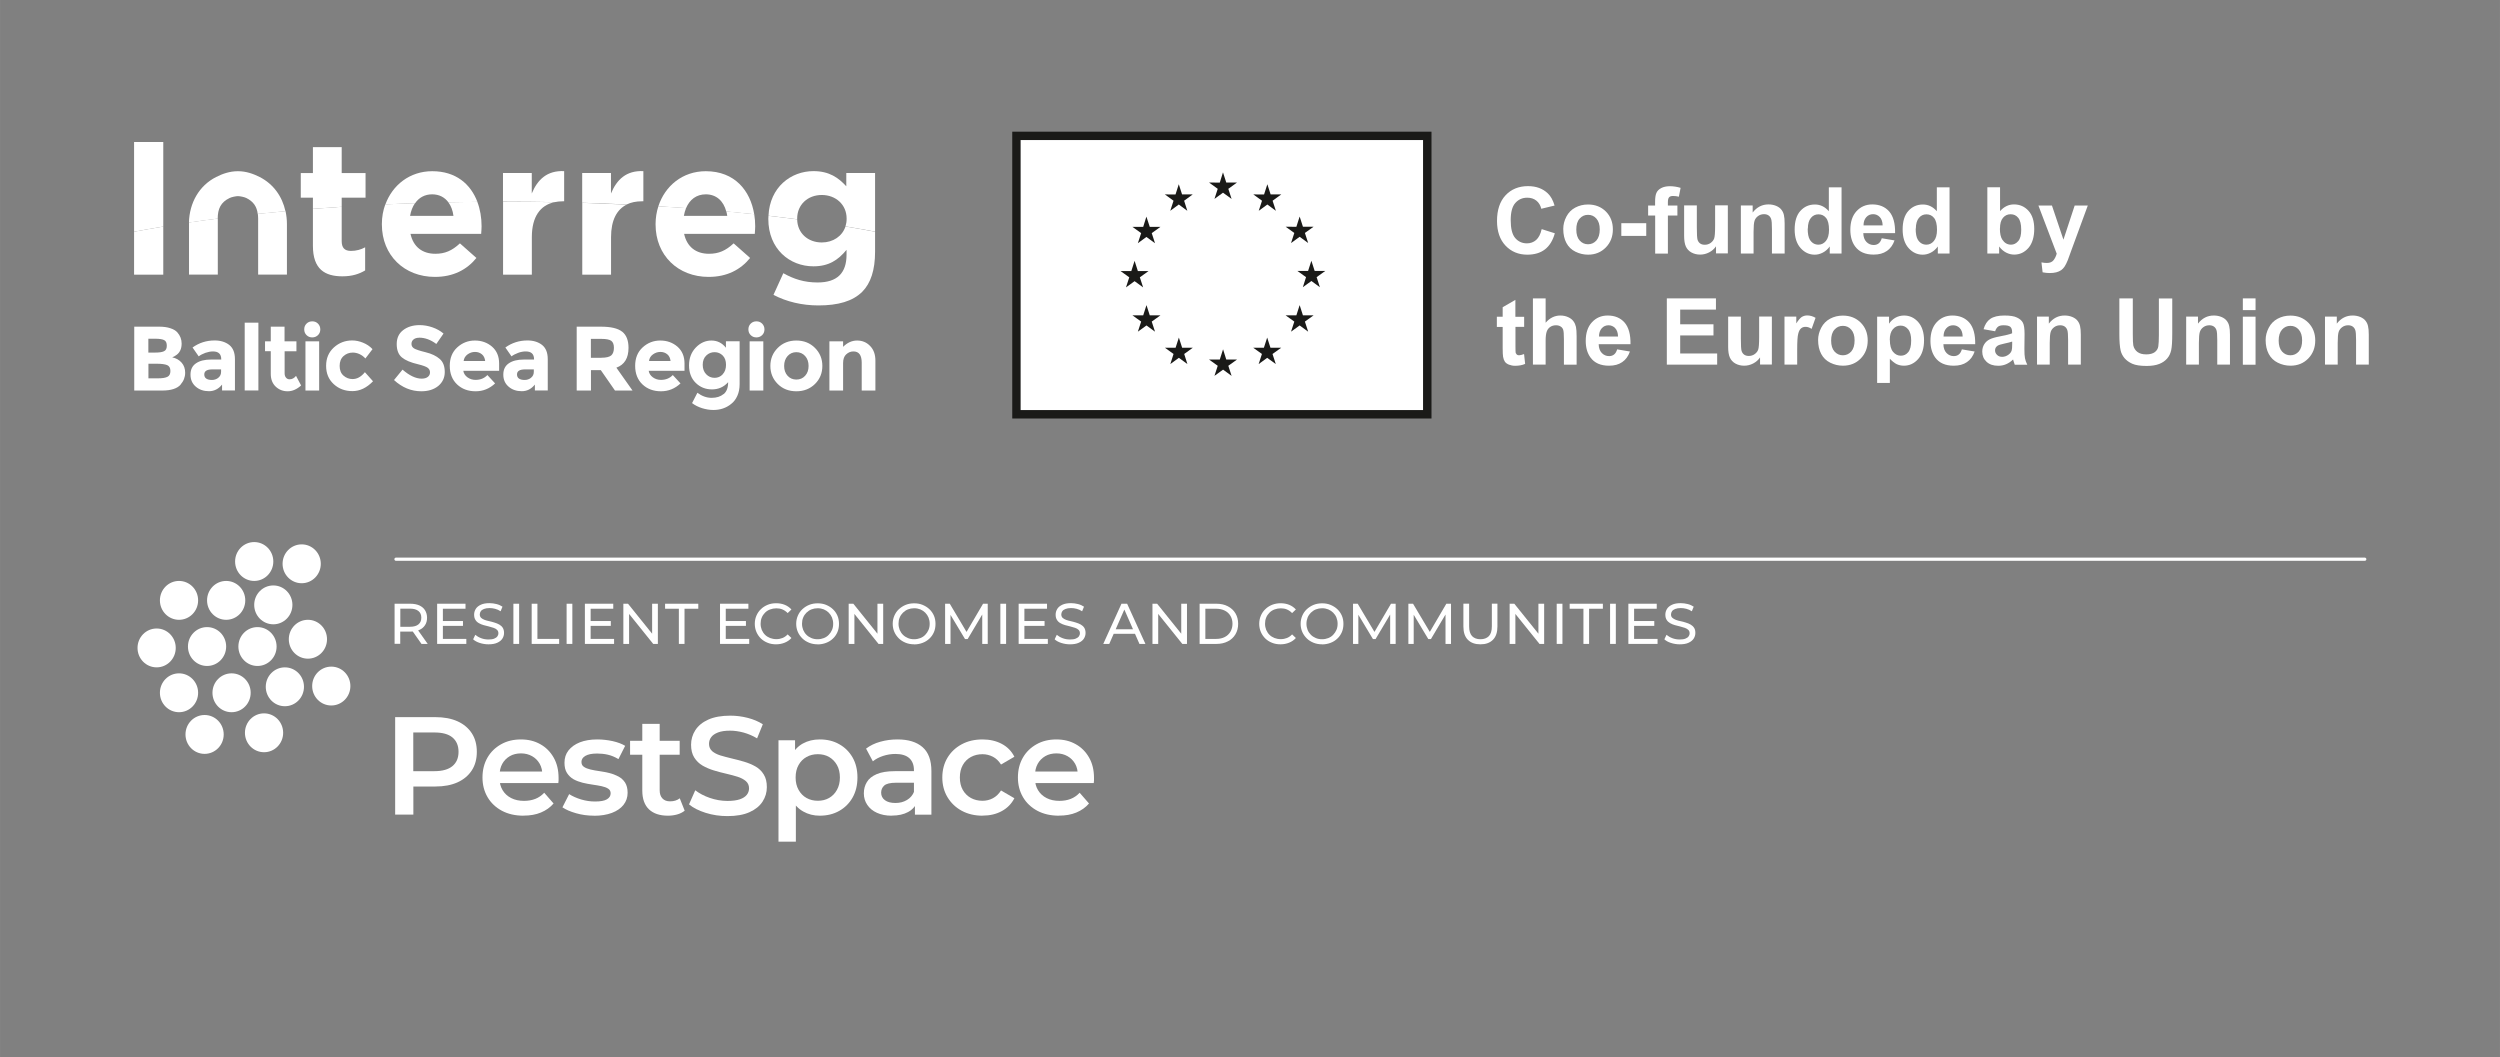 <?xml version="1.0" encoding="UTF-8"?><svg id="Ebene_1" xmlns="http://www.w3.org/2000/svg" width="107.56mm" height="45.48mm" xmlns:xlink="http://www.w3.org/1999/xlink" viewBox="0 0 304.89 128.92"><rect x="0" y="0" width="304.89" height="128.92" fill="#808080" stroke="none"/><defs><clipPath id="clippath"><rect width="304.89" height="128.92" fill="none"/></clipPath><clipPath id="clippath-1"><rect width="304.89" height="128.92" fill="none"/></clipPath><clipPath id="clippath-2"><rect width="304.89" height="128.92" fill="none"/></clipPath></defs><g clip-path="url(#clippath)"><path d="M33.73,78.85c0,1.31-1.04,2.37-2.33,2.37s-2.33-1.06-2.33-2.37,1.04-2.37,2.33-2.37,2.33,1.06,2.33,2.37" fill="#fff"/><path d="M29.91,73.22c0,1.31-1.04,2.37-2.33,2.37s-2.33-1.06-2.33-2.37,1.04-2.37,2.33-2.37,2.33,1.06,2.33,2.37" fill="#fff"/><path d="M35.66,73.77c0,1.31-1.04,2.37-2.33,2.37s-2.33-1.06-2.33-2.37,1.04-2.37,2.33-2.37,2.33,1.06,2.33,2.37" fill="#fff"/><path d="M39.88,77.96c0,1.31-1.04,2.37-2.33,2.37s-2.33-1.06-2.33-2.37,1.04-2.37,2.33-2.37,2.33,1.06,2.33,2.37" fill="#fff"/><path d="M27.58,78.85c0,1.31-1.04,2.37-2.33,2.37s-2.33-1.06-2.33-2.37,1.04-2.37,2.33-2.37,2.33,1.06,2.33,2.37" fill="#fff"/><path d="M30.57,84.49c0,1.31-1.04,2.37-2.33,2.37s-2.33-1.06-2.33-2.37,1.04-2.37,2.33-2.37,2.33,1.06,2.33,2.37" fill="#fff"/><path d="M24.16,73.22c0,1.31-1.04,2.37-2.33,2.37s-2.33-1.06-2.33-2.37,1.04-2.37,2.33-2.37,2.33,1.06,2.33,2.37" fill="#fff"/><path d="M33.33,68.48c0,1.31-1.04,2.37-2.33,2.37s-2.33-1.06-2.33-2.37,1.04-2.37,2.33-2.37,2.33,1.06,2.33,2.37" fill="#fff"/><path d="M39.12,68.76c0,1.31-1.04,2.37-2.33,2.37s-2.33-1.06-2.33-2.37,1.04-2.37,2.33-2.37,2.33,1.06,2.33,2.37" fill="#fff"/><path d="M37.07,83.76c0,1.31-1.04,2.37-2.33,2.37s-2.33-1.06-2.33-2.37,1.04-2.37,2.33-2.37,2.33,1.06,2.33,2.37" fill="#fff"/><path d="M24.16,84.49c0,1.31-1.04,2.37-2.33,2.37s-2.33-1.06-2.33-2.37,1.04-2.37,2.33-2.37,2.33,1.06,2.33,2.37" fill="#fff"/><path d="M21.43,79.02c0,1.31-1.04,2.37-2.33,2.37s-2.33-1.06-2.33-2.37,1.04-2.37,2.33-2.37,2.33,1.06,2.33,2.37" fill="#fff"/><path d="M34.53,89.37c0,1.31-1.04,2.37-2.33,2.37s-2.33-1.06-2.33-2.37,1.04-2.37,2.33-2.37,2.33,1.06,2.33,2.37" fill="#fff"/><path d="M27.28,89.57c0,1.31-1.04,2.37-2.33,2.37s-2.33-1.06-2.33-2.37,1.04-2.37,2.33-2.37,2.33,1.06,2.33,2.37" fill="#fff"/><path d="M42.73,83.67c0,1.31-1.04,2.37-2.33,2.37s-2.33-1.06-2.33-2.37,1.04-2.37,2.33-2.37,2.33,1.06,2.33,2.37" fill="#fff"/></g><path d="M48.12,78.53v-4.9h1.91c.43,0,.8.07,1.1.2.3.14.54.33.7.59.16.26.25.56.25.92s-.08.66-.25.91c-.16.25-.4.45-.7.58-.3.14-.67.2-1.1.2h-1.53l.31-.32v1.81h-.7ZM48.82,76.78l-.31-.34h1.5c.45,0,.79-.1,1.02-.29.23-.19.35-.46.35-.82s-.12-.62-.35-.81-.57-.29-1.02-.29h-1.5l.31-.35v2.9ZM51.4,78.53l-1.25-1.78h.75l1.26,1.78h-.76Z" fill="#fff"/><path d="M54.01,77.92h2.86v.61h-3.56v-4.9h3.46v.61h-2.76v3.68ZM53.94,75.74h2.52v.59h-2.52v-.59Z" fill="#fff"/><path d="M59.57,78.58c-.37,0-.73-.06-1.07-.17-.34-.11-.61-.26-.8-.44l.26-.55c.19.16.42.3.71.41.29.11.59.16.9.16.28,0,.52-.03.69-.1s.31-.16.39-.27.13-.24.13-.39c0-.17-.05-.3-.16-.41s-.25-.19-.43-.25c-.18-.06-.37-.12-.58-.17-.21-.05-.42-.1-.63-.16-.21-.06-.41-.14-.58-.24-.18-.1-.32-.23-.42-.4-.11-.17-.16-.38-.16-.64s.07-.48.2-.7c.13-.21.34-.38.62-.51.28-.13.63-.19,1.06-.19.28,0,.57.04.85.11.28.07.52.18.73.32l-.23.56c-.21-.14-.43-.24-.67-.3-.23-.06-.46-.09-.68-.09-.28,0-.5.04-.68.11s-.31.16-.39.28c-.08.12-.12.25-.12.39,0,.17.06.31.16.41.11.1.25.18.43.25.17.06.37.12.58.16.21.05.42.1.63.17s.41.14.58.24c.17.1.32.23.42.39s.16.37.16.63-.07.48-.2.69-.34.38-.63.51c-.28.13-.64.19-1.07.19Z" fill="#fff"/><path d="M62.61,78.53v-4.9h.7v4.9h-.7Z" fill="#fff"/><path d="M64.84,78.53v-4.9h.7v4.29h2.65v.61h-3.35Z" fill="#fff"/><path d="M69.1,78.53v-4.9h.7v4.9h-.7Z" fill="#fff"/><path d="M72.03,77.92h2.86v.61h-3.56v-4.9h3.46v.61h-2.76v3.68ZM71.97,75.74h2.52v.59h-2.52v-.59Z" fill="#fff"/><path d="M76.02,78.53v-4.9h.57l3.24,4.03h-.3v-4.03h.7v4.9h-.57l-3.24-4.03h.3v4.03h-.7Z" fill="#fff"/><path d="M82.79,78.53v-4.29h-1.68v-.61h4.05v.61h-1.68v4.29h-.69Z" fill="#fff"/><path d="M88.51,77.92h2.86v.61h-3.56v-4.9h3.46v.61h-2.76v3.68ZM88.45,75.74h2.52v.59h-2.52v-.59Z" fill="#fff"/><path d="M94.64,78.58c-.37,0-.72-.06-1.03-.19-.31-.12-.59-.3-.82-.52-.23-.23-.41-.49-.54-.79-.13-.3-.2-.64-.2-1s.07-.7.2-1c.13-.3.31-.57.55-.79.23-.23.51-.4.82-.53s.66-.19,1.03-.19.73.06,1.05.19c.32.13.59.32.82.57l-.46.44c-.19-.2-.4-.34-.63-.44s-.48-.14-.75-.14-.53.05-.77.14c-.24.09-.44.22-.61.39-.17.17-.31.37-.4.6-.1.23-.14.48-.14.75s.05.52.14.75c.1.23.23.43.4.6.17.17.38.3.61.39.24.09.49.14.77.14s.52-.05.75-.14c.23-.09.44-.24.63-.44l.46.44c-.22.25-.5.44-.82.57-.32.13-.67.2-1.05.2Z" fill="#fff"/><path d="M99.72,78.58c-.37,0-.72-.06-1.04-.19-.32-.13-.6-.3-.83-.53-.23-.23-.42-.49-.55-.79-.13-.3-.2-.63-.2-.99s.07-.69.2-.99c.13-.3.31-.57.55-.79s.51-.4.83-.53.67-.19,1.04-.19.72.06,1.03.19.59.3.83.53c.24.23.42.49.55.79.13.3.19.64.19,1s-.06.7-.19,1c-.13.3-.31.57-.55.79-.24.23-.51.4-.83.52-.31.12-.66.19-1.03.19ZM99.72,77.96c.27,0,.52-.05.75-.14.23-.09.43-.22.6-.4.17-.17.3-.37.4-.6.1-.23.14-.48.14-.75s-.05-.52-.14-.75c-.1-.23-.23-.43-.4-.6-.17-.17-.37-.3-.6-.4-.23-.09-.48-.14-.75-.14s-.53.05-.76.14c-.23.09-.43.23-.61.4-.17.17-.31.37-.4.6-.1.23-.14.48-.14.75s.05.52.14.75c.1.23.23.43.4.6.17.17.37.3.61.4s.48.14.76.14Z" fill="#fff"/><path d="M103.5,78.53v-4.9h.57l3.24,4.03h-.3v-4.03h.7v4.9h-.57l-3.24-4.03h.3v4.03h-.7Z" fill="#fff"/><path d="M111.49,78.58c-.37,0-.72-.06-1.04-.19-.32-.13-.6-.3-.83-.53-.23-.23-.42-.49-.55-.79-.13-.3-.2-.63-.2-.99s.07-.69.2-.99c.13-.3.31-.57.55-.79s.51-.4.83-.53.67-.19,1.04-.19.72.06,1.03.19.59.3.83.53c.24.23.42.49.55.79.13.3.19.64.19,1s-.06.7-.19,1c-.13.3-.31.57-.55.79-.24.23-.51.4-.83.52-.31.12-.66.19-1.03.19ZM111.49,77.96c.27,0,.52-.05.75-.14.23-.09.43-.22.6-.4.17-.17.3-.37.4-.6.1-.23.14-.48.14-.75s-.05-.52-.14-.75c-.1-.23-.23-.43-.4-.6-.17-.17-.37-.3-.6-.4-.23-.09-.48-.14-.75-.14s-.53.05-.76.14c-.23.09-.43.23-.61.4-.17.17-.31.37-.4.6-.1.23-.14.48-.14.75s.05.52.14.75c.1.23.23.43.4.6.17.17.37.3.61.4s.48.14.76.14Z" fill="#fff"/><path d="M115.26,78.53v-4.9h.57l2.2,3.7h-.31l2.17-3.7h.57v4.9s-.67,0-.67,0v-3.84s.15,0,.15,0l-1.93,3.25h-.32l-1.95-3.25h.18v3.84h-.67Z" fill="#fff"/><path d="M122,78.53v-4.9h.7v4.9h-.7Z" fill="#fff"/><path d="M124.93,77.92h2.86v.61h-3.56v-4.9h3.46v.61h-2.76v3.68ZM124.87,75.74h2.52v.59h-2.52v-.59Z" fill="#fff"/><path d="M130.49,78.58c-.37,0-.73-.06-1.07-.17-.34-.11-.61-.26-.8-.44l.26-.55c.19.16.42.3.71.41.29.11.59.16.9.16.28,0,.52-.03.69-.1s.31-.16.39-.27.13-.24.13-.39c0-.17-.05-.3-.16-.41s-.25-.19-.43-.25c-.18-.06-.37-.12-.58-.17-.21-.05-.42-.1-.63-.16-.21-.06-.41-.14-.58-.24-.18-.1-.32-.23-.42-.4-.11-.17-.16-.38-.16-.64s.07-.48.2-.7c.13-.21.34-.38.62-.51.28-.13.63-.19,1.06-.19.28,0,.57.04.85.11.28.07.52.18.73.32l-.23.56c-.21-.14-.43-.24-.67-.3-.23-.06-.46-.09-.68-.09-.28,0-.5.04-.68.11s-.31.16-.39.28c-.08.12-.12.25-.12.39,0,.17.06.31.16.41.11.1.25.18.43.25.17.06.37.12.58.16.21.05.42.1.63.17s.41.14.58.24c.17.1.32.23.42.39s.16.37.16.63-.07.48-.2.69-.34.38-.63.51c-.28.13-.64.19-1.07.19Z" fill="#fff"/><path d="M134.55,78.53l2.22-4.9h.69l2.23,4.9h-.73l-1.98-4.51h.28l-1.98,4.51h-.72ZM135.5,77.3l.19-.56h2.76l.2.56h-3.15Z" fill="#fff"/><path d="M140.55,78.53v-4.9h.57l3.24,4.03h-.3v-4.03h.7v4.9h-.57l-3.24-4.03h.3v4.03h-.7Z" fill="#fff"/><path d="M146.3,78.53v-4.9h2.06c.52,0,.98.1,1.38.31s.71.49.93.86c.22.37.33.8.33,1.28s-.11.91-.33,1.28-.53.66-.93.86c-.4.21-.86.31-1.38.31h-2.06ZM147,77.92h1.32c.41,0,.76-.08,1.05-.23s.53-.37.69-.65c.16-.28.25-.6.25-.96s-.08-.69-.25-.97c-.16-.28-.39-.49-.69-.64-.3-.15-.65-.23-1.05-.23h-1.32v3.68Z" fill="#fff"/><path d="M156.16,78.58c-.37,0-.72-.06-1.03-.19-.32-.12-.59-.3-.82-.52-.23-.23-.41-.49-.54-.79-.13-.3-.2-.64-.2-1s.07-.7.2-1c.13-.3.31-.57.55-.79.23-.23.51-.4.82-.53.32-.12.66-.19,1.03-.19s.73.06,1.05.19c.32.13.59.32.82.57l-.46.44c-.19-.2-.4-.34-.63-.44s-.48-.14-.75-.14-.53.05-.77.14c-.24.09-.44.22-.61.39s-.31.37-.4.6c-.1.23-.14.48-.14.75s.05.52.14.75c.1.23.23.43.4.6s.38.3.61.39.49.14.77.14.52-.05.75-.14c.23-.09.44-.24.63-.44l.46.44c-.22.25-.5.44-.82.57-.32.13-.67.2-1.05.2Z" fill="#fff"/><path d="M161.24,78.58c-.37,0-.72-.06-1.04-.19-.32-.13-.6-.3-.83-.53-.23-.23-.42-.49-.55-.79-.13-.3-.2-.63-.2-.99s.07-.69.2-.99c.13-.3.31-.57.55-.79s.51-.4.83-.53.67-.19,1.04-.19.72.06,1.03.19.59.3.83.53c.24.23.42.49.55.79.13.3.19.64.19,1s-.06.7-.19,1c-.13.3-.31.57-.55.79-.24.23-.51.4-.83.52-.32.12-.66.19-1.03.19ZM161.24,77.96c.27,0,.52-.05.75-.14.23-.09.43-.22.6-.4s.3-.37.4-.6.14-.48.14-.75-.05-.52-.14-.75-.23-.43-.4-.6c-.17-.17-.37-.3-.6-.4-.23-.09-.48-.14-.75-.14s-.53.05-.76.14c-.23.09-.43.23-.61.4-.17.17-.31.37-.4.6s-.14.48-.14.75.05.52.14.75.23.43.4.6c.17.17.37.3.61.4s.48.14.76.14Z" fill="#fff"/><path d="M165.01,78.53v-4.9h.57l2.2,3.7h-.31l2.17-3.7h.57v4.9s-.67,0-.67,0v-3.84s.15,0,.15,0l-1.93,3.25h-.32l-1.95-3.25h.17v3.84h-.67Z" fill="#fff"/><path d="M171.76,78.53v-4.9h.57l2.2,3.7h-.31l2.17-3.7h.57v4.9s-.67,0-.67,0v-3.84s.15,0,.15,0l-1.93,3.25h-.32l-1.95-3.25h.17v3.84h-.67Z" fill="#fff"/><path d="M180.54,78.58c-.64,0-1.15-.18-1.52-.55-.37-.37-.55-.91-.55-1.62v-2.79h.7v2.76c0,.55.12.94.36,1.2.24.25.58.38,1.02.38s.78-.13,1.03-.38c.24-.25.36-.65.36-1.2v-2.76h.68v2.79c0,.71-.18,1.25-.55,1.62-.37.37-.87.55-1.52.55Z" fill="#fff"/><path d="M184.11,78.53v-4.9h.57l3.24,4.03h-.3v-4.03h.7v4.9h-.57l-3.24-4.03h.3v4.03h-.7Z" fill="#fff"/><path d="M189.85,78.53v-4.9h.7v4.9h-.7Z" fill="#fff"/><path d="M193.11,78.53v-4.29h-1.68v-.61h4.05v.61h-1.68v4.29h-.69Z" fill="#fff"/><path d="M196.36,78.53v-4.9h.7v4.9h-.7Z" fill="#fff"/><path d="M199.29,77.92h2.86v.61h-3.56v-4.9h3.46v.61h-2.76v3.68ZM199.23,75.74h2.52v.59h-2.52v-.59Z" fill="#fff"/><path d="M204.85,78.58c-.37,0-.73-.06-1.07-.17s-.61-.26-.8-.44l.26-.55c.19.16.42.3.71.41s.59.16.9.16c.28,0,.52-.03.69-.1.18-.07.31-.16.39-.27s.13-.24.13-.39c0-.17-.05-.3-.16-.41-.11-.1-.25-.19-.43-.25-.17-.06-.37-.12-.58-.17-.21-.05-.42-.1-.63-.16-.21-.06-.41-.14-.58-.24-.17-.1-.32-.23-.42-.4-.11-.17-.16-.38-.16-.64s.07-.48.2-.7c.13-.21.34-.38.62-.51.28-.13.63-.19,1.06-.19.28,0,.57.04.85.11.28.07.52.18.73.32l-.23.56c-.21-.14-.43-.24-.67-.3-.23-.06-.46-.09-.68-.09-.28,0-.5.04-.68.11-.18.07-.31.16-.39.28-.08.12-.12.25-.12.39,0,.17.05.31.17.41.11.1.25.18.43.25s.37.12.58.16.42.1.63.17c.21.06.41.14.58.24.17.1.32.23.42.39.11.16.16.37.16.63s-.07.48-.2.69c-.14.21-.34.38-.63.51-.28.13-.64.19-1.07.19Z" fill="#fff"/><path d="M48.19,99.36v-11.9h4.9c1.05,0,1.96.17,2.71.51.75.34,1.33.83,1.74,1.46.41.63.61,1.39.61,2.26s-.2,1.63-.61,2.26c-.41.63-.99,1.12-1.74,1.46-.75.34-1.66.51-2.71.51h-3.67l.99-1.04v4.47h-2.21ZM50.4,95.12l-.99-1.07h3.57c.97,0,1.71-.21,2.2-.62.49-.41.74-.99.74-1.74s-.25-1.34-.74-1.75c-.49-.41-1.23-.61-2.2-.61h-3.57l.99-1.09v6.88Z" fill="#fff"/><path d="M63.85,99.48c-1.01,0-1.89-.2-2.64-.6-.75-.4-1.34-.96-1.75-1.66-.41-.7-.62-1.5-.62-2.4s.2-1.71.6-2.41.96-1.24,1.67-1.64c.71-.4,1.52-.59,2.42-.59s1.67.19,2.36.58c.69.38,1.23.93,1.63,1.63.4.7.6,1.53.6,2.48,0,.09,0,.19,0,.31s-.01.22-.03.32h-7.56v-1.41h6.44l-.83.44c.01-.52-.1-.98-.32-1.38-.23-.4-.54-.71-.93-.93s-.84-.34-1.35-.34-.98.11-1.37.34c-.39.23-.7.54-.92.94-.22.4-.33.88-.33,1.42v.34c0,.54.12,1.03.37,1.44.25.42.6.74,1.05.97.45.23.97.34,1.56.34.51,0,.97-.08,1.38-.24.41-.16.77-.41,1.09-.75l1.14,1.31c-.41.48-.92.84-1.54,1.1s-1.32.38-2.12.38Z" fill="#fff"/><path d="M72.43,99.48c-.76,0-1.49-.1-2.18-.3-.7-.2-1.25-.44-1.66-.72l.82-1.61c.41.26.9.48,1.46.65.57.17,1.13.25,1.7.25.67,0,1.15-.09,1.45-.27.3-.18.45-.42.45-.73,0-.25-.1-.44-.31-.57-.2-.13-.47-.23-.8-.3-.33-.07-.69-.13-1.1-.19-.4-.06-.81-.13-1.21-.23-.4-.1-.77-.24-1.1-.42-.33-.19-.59-.44-.8-.76s-.31-.74-.31-1.26c0-.58.16-1.08.49-1.5.33-.42.79-.75,1.39-.99.6-.23,1.3-.35,2.12-.35.61,0,1.23.07,1.85.2.62.14,1.14.33,1.55.58l-.82,1.62c-.43-.26-.86-.44-1.3-.54-.44-.1-.87-.14-1.3-.14-.65,0-1.12.1-1.44.29s-.47.44-.47.73c0,.27.1.48.31.61.2.14.47.24.8.32.33.08.69.14,1.1.2s.8.13,1.2.23c.4.1.76.24,1.1.42.33.18.6.42.81.74.2.32.31.73.31,1.24,0,.57-.17,1.06-.5,1.48-.33.42-.81.75-1.42.98-.61.23-1.34.35-2.19.35Z" fill="#fff"/><path d="M76.84,92.05v-1.7h6.05v1.7h-6.05ZM81.46,99.48c-1,0-1.77-.26-2.31-.77s-.82-1.28-.82-2.29v-8.14h2.12v8.09c0,.43.11.77.33,1,.22.24.53.36.93.36.48,0,.87-.12,1.19-.37l.6,1.51c-.25.2-.56.36-.92.46-.36.1-.74.15-1.12.15Z" fill="#fff"/><path d="M88.72,99.53c-.93,0-1.82-.13-2.67-.4-.85-.27-1.52-.61-2.02-1.03l.76-1.72c.48.37,1.07.69,1.77.93s1.42.37,2.16.37c.62,0,1.13-.07,1.51-.2s.67-.32.85-.55c.18-.23.27-.5.27-.79,0-.36-.13-.65-.39-.88-.26-.22-.6-.4-1.01-.53-.41-.13-.87-.25-1.38-.37-.5-.11-1.01-.25-1.51-.4-.5-.15-.96-.35-1.38-.59-.41-.24-.75-.57-1.01-.98-.26-.41-.39-.93-.39-1.56s.17-1.24.52-1.78c.35-.54.87-.97,1.58-1.29.71-.32,1.61-.48,2.69-.48.71,0,1.42.09,2.12.27.7.18,1.31.44,1.84.78l-.7,1.72c-.53-.32-1.08-.55-1.65-.71-.57-.15-1.11-.23-1.63-.23-.61,0-1.11.07-1.49.22-.38.15-.66.34-.83.58-.18.24-.26.51-.26.82,0,.36.13.65.38.88.26.22.59.39,1,.52.41.12.88.25,1.39.37.51.12,1.02.25,1.52.4s.96.34,1.38.58.75.56,1,.97c.26.41.38.92.38,1.55s-.17,1.22-.52,1.76-.88.97-1.59,1.29c-.71.32-1.62.48-2.7.48Z" fill="#fff"/><path d="M94.94,102.66v-12.38h2.02v2.14l-.07,2.41.17,2.41v5.41h-2.12ZM99.97,99.48c-.74,0-1.41-.17-2.01-.51-.61-.34-1.09-.85-1.45-1.54-.36-.69-.54-1.56-.54-2.61s.17-1.94.52-2.62c.35-.68.82-1.19,1.42-1.52.6-.33,1.29-.5,2.06-.5.9,0,1.69.19,2.37.58.69.38,1.23.92,1.63,1.61.4.69.6,1.51.6,2.45s-.2,1.76-.6,2.46c-.4.7-.95,1.24-1.63,1.62-.69.39-1.48.58-2.37.58ZM99.74,97.66c.51,0,.97-.11,1.37-.34.4-.23.72-.55.96-.99.24-.43.36-.93.36-1.51s-.12-1.1-.36-1.52c-.24-.42-.56-.75-.96-.98-.4-.23-.86-.34-1.37-.34s-.97.11-1.38.34-.73.55-.97.98c-.24.42-.36.93-.36,1.52s.12,1.08.36,1.51c.24.43.56.76.97.99s.87.34,1.38.34Z" fill="#fff"/><path d="M108.73,99.48c-.68,0-1.27-.12-1.78-.35-.51-.23-.9-.55-1.18-.97-.28-.41-.42-.88-.42-1.4s.12-.97.37-1.38c.24-.41.64-.73,1.2-.97.56-.24,1.29-.36,2.21-.36h2.64v1.41h-2.48c-.73,0-1.21.12-1.46.35-.25.23-.37.52-.37.86,0,.38.15.69.46.92.31.23.73.34,1.28.34s.99-.12,1.4-.36c.41-.24.71-.59.89-1.05l.36,1.27c-.2.53-.57.95-1.1,1.24-.53.29-1.19.44-2,.44ZM111.58,99.36v-1.84l-.12-.39v-3.21c0-.62-.19-1.11-.56-1.45s-.94-.52-1.7-.52c-.51,0-1.01.08-1.5.24-.49.16-.91.38-1.25.66l-.83-1.55c.49-.37,1.07-.66,1.74-.84.67-.19,1.37-.28,2.1-.28,1.31,0,2.33.31,3.05.94s1.08,1.6,1.08,2.92v5.32h-2.01Z" fill="#fff"/><path d="M119.83,99.48c-.95,0-1.8-.2-2.54-.6-.74-.4-1.32-.96-1.74-1.66-.42-.7-.63-1.5-.63-2.4s.21-1.71.63-2.41,1-1.24,1.74-1.64c.74-.4,1.59-.59,2.54-.59.88,0,1.66.18,2.34.54s1.19.88,1.54,1.57l-1.63.95c-.27-.43-.6-.75-.99-.95s-.81-.31-1.27-.31c-.52,0-.99.11-1.41.34s-.75.55-.99.98-.36.93-.36,1.52.12,1.1.36,1.52.57.75.99.98.89.34,1.41.34c.45,0,.88-.1,1.27-.31s.72-.52.99-.95l1.63.95c-.35.68-.86,1.2-1.54,1.57s-1.45.55-2.34.55Z" fill="#fff"/><path d="M129.15,99.48c-1.01,0-1.89-.2-2.64-.6-.75-.4-1.34-.96-1.75-1.66-.41-.7-.62-1.5-.62-2.4s.2-1.71.6-2.41.96-1.24,1.67-1.64c.71-.4,1.52-.59,2.42-.59s1.67.19,2.36.58c.69.38,1.23.93,1.63,1.63.4.7.6,1.53.6,2.48,0,.09,0,.19,0,.31s-.01.22-.03.32h-7.56v-1.41h6.44l-.83.44c.01-.52-.1-.98-.32-1.38-.23-.4-.54-.71-.93-.93s-.84-.34-1.35-.34-.98.11-1.37.34c-.39.23-.7.54-.92.94-.22.4-.33.88-.33,1.42v.34c0,.54.12,1.03.37,1.44.25.42.6.74,1.05.97.45.23.97.34,1.56.34.51,0,.97-.08,1.38-.24.41-.16.77-.41,1.09-.75l1.14,1.31c-.41.48-.92.84-1.54,1.1s-1.32.38-2.12.38Z" fill="#fff"/><g clip-path="url(#clippath-1)"><line x1="48.29" y1="68.2" x2="288.4" y2="68.2" fill="none" stroke="#fff" stroke-linecap="round" stroke-miterlimit="10" stroke-width=".39"/></g><g clip-path="url(#clippath-2)"><rect x="123.96" y="16.57" width="50.11" height="33.95" fill="#fff"/><path d="M174.58,16.06h-51.13v34.98h51.13V16.06ZM173.55,50.01h-49.08V17.08h49.08v32.93Z" fill="#1a1a18"/><polygon points="158.1 27.66 158.5 26.41 158.9 27.65 160.2 27.65 159.14 28.41 159.54 29.64 158.5 28.88 157.45 29.64 157.85 28.41 156.79 27.65 158.1 27.66" fill="#1a1a18"/><polygon points="148.76 22.27 149.15 21.02 149.55 22.26 150.86 22.26 149.8 23.03 150.2 24.26 149.15 23.5 148.11 24.26 148.51 23.03 147.45 22.26 148.76 22.27" fill="#1a1a18"/><polygon points="136.66 33.06 137.97 33.06 138.37 31.81 138.77 33.06 140.07 33.06 139.01 33.82 139.41 35.05 138.37 34.29 137.32 35.05 137.72 33.82 136.66 33.06" fill="#1a1a18"/><polygon points="140.86 40.45 139.82 39.69 138.77 40.45 139.17 39.22 138.11 38.46 139.42 38.46 139.82 37.21 140.22 38.46 141.52 38.46 140.46 39.22 140.86 40.45" fill="#1a1a18"/><polygon points="140.46 28.43 140.86 29.66 139.81 28.9 138.77 29.66 139.17 28.43 138.11 27.67 139.42 27.67 139.81 26.42 140.22 27.67 141.52 27.67 140.46 28.43" fill="#1a1a18"/><polygon points="143.36 23.72 143.76 22.47 144.16 23.71 145.46 23.71 144.41 24.48 144.8 25.71 143.76 24.94 142.72 25.71 143.12 24.48 142.06 23.71 143.36 23.72" fill="#1a1a18"/><polygon points="144.81 44.4 143.77 43.64 142.73 44.4 143.12 43.17 142.07 42.41 143.37 42.41 143.77 41.17 144.17 42.41 145.47 42.41 144.42 43.17 144.81 44.4" fill="#1a1a18"/><polygon points="150.2 45.84 149.16 45.08 148.11 45.84 148.51 44.61 147.45 43.85 148.76 43.85 149.16 42.6 149.55 43.85 150.86 43.85 149.8 44.61 150.2 45.84" fill="#1a1a18"/><polygon points="155.59 44.4 154.54 43.64 153.5 44.4 153.9 43.17 152.84 42.41 154.14 42.41 154.54 41.17 154.94 42.41 156.25 42.41 155.19 43.17 155.59 44.4" fill="#1a1a18"/><polygon points="155.2 24.48 155.6 25.71 154.56 24.94 153.51 25.71 153.91 24.48 152.85 23.71 154.16 23.72 154.56 22.47 154.96 23.71 156.26 23.71 155.2 24.48" fill="#1a1a18"/><polygon points="159.54 40.45 158.5 39.69 157.45 40.45 157.85 39.22 156.79 38.46 158.1 38.46 158.5 37.21 158.9 38.46 160.2 38.46 159.14 39.22 159.54 40.45" fill="#1a1a18"/><polygon points="160.97 35.03 159.93 34.27 158.89 35.03 159.28 33.8 158.22 33.04 159.53 33.04 159.93 31.8 160.33 33.04 161.63 33.04 160.57 33.8 160.97 35.03" fill="#1a1a18"/><path d="M188.04,27.95l1.58.5c-.24.88-.65,1.54-1.21,1.97-.56.43-1.28.64-2.15.64-1.07,0-1.96-.37-2.65-1.1-.69-.73-1.04-1.74-1.04-3.01,0-1.35.35-2.39,1.04-3.13.69-.74,1.61-1.12,2.74-1.12.99,0,1.79.29,2.41.88.37.35.64.84.83,1.49l-1.62.39c-.1-.42-.3-.75-.6-.99-.3-.24-.67-.36-1.11-.36-.6,0-1.08.22-1.46.65s-.56,1.13-.56,2.09c0,1.02.18,1.75.55,2.18.37.43.85.65,1.43.65.43,0,.81-.14,1.12-.41.31-.28.54-.71.67-1.3" fill="#fff"/><path d="M192.24,28c0,.58.14,1.03.41,1.33.28.31.62.46,1.02.46s.74-.15,1.02-.46c.27-.31.41-.76.41-1.35s-.14-1.01-.41-1.32c-.27-.31-.61-.46-1.02-.46s-.74.15-1.02.46c-.28.31-.41.75-.41,1.33M190.65,27.91c0-.51.13-1.01.38-1.49.25-.48.61-.85,1.08-1.1.47-.25.98-.38,1.56-.38.88,0,1.61.29,2.18.86.57.58.85,1.3.85,2.18s-.29,1.62-.86,2.2c-.57.58-1.29.88-2.16.88-.54,0-1.05-.12-1.54-.36-.49-.24-.86-.6-1.11-1.07-.25-.47-.38-1.04-.38-1.71" fill="#fff"/><rect x="197.73" y="27.22" width="3.04" height="1.55" fill="#fff"/><path d="M200.99,25.07h.86v-.44c0-.49.05-.86.16-1.1.1-.24.3-.44.58-.59.28-.15.64-.23,1.07-.23s.87.07,1.3.2l-.21,1.08c-.25-.06-.48-.09-.71-.09s-.38.05-.48.16c-.1.1-.15.31-.15.6v.41h1.16v1.22h-1.16v4.64h-1.55v-4.64h-.86v-1.22Z" fill="#fff"/><path d="M209.28,30.92v-.88c-.21.31-.49.56-.84.74-.35.18-.71.27-1.1.27s-.75-.09-1.06-.26c-.31-.17-.54-.42-.68-.73-.14-.31-.21-.75-.21-1.3v-3.71h1.55v2.69c0,.82.03,1.33.09,1.51.06.18.16.33.31.44.15.11.34.16.57.16.26,0,.5-.07.71-.22.21-.15.35-.33.43-.54.08-.21.12-.74.12-1.58v-2.47h1.55v5.86h-1.44Z" fill="#fff"/><path d="M217.65,30.92h-1.55v-2.99c0-.63-.03-1.04-.1-1.23-.07-.19-.17-.33-.32-.43-.15-.1-.33-.15-.54-.15-.27,0-.51.07-.72.22-.21.15-.36.34-.44.58-.08.24-.12.69-.12,1.35v2.65h-1.55v-5.86h1.44v.86c.51-.66,1.15-.99,1.93-.99.34,0,.65.06.94.18.28.12.5.28.64.47.15.19.25.41.3.65.06.24.09.59.09,1.04v3.64Z" fill="#fff"/><path d="M220.46,27.87c0,.62.09,1.08.26,1.36.25.4.6.61,1.05.61.36,0,.66-.15.91-.45.25-.3.38-.76.38-1.36,0-.67-.12-1.16-.36-1.45-.24-.3-.55-.44-.93-.44s-.68.15-.92.44-.37.73-.37,1.31M224.59,30.92h-1.44v-.86c-.24.33-.52.58-.85.75s-.65.25-.98.25c-.67,0-1.25-.27-1.73-.81s-.72-1.3-.72-2.27.23-1.75.7-2.26c.47-.52,1.06-.78,1.77-.78.65,0,1.22.27,1.7.82v-2.91h1.55v8.08Z" fill="#fff"/><path d="M229.6,27.49c-.01-.45-.13-.79-.35-1.02-.22-.23-.49-.35-.81-.35-.34,0-.62.12-.84.37-.22.25-.33.58-.33,1h2.32ZM229.51,29.06l1.54.26c-.2.57-.51,1-.94,1.29-.43.3-.96.44-1.61.44-1.02,0-1.77-.33-2.26-1-.39-.53-.58-1.21-.58-2.02,0-.97.25-1.73.76-2.28.51-.55,1.15-.82,1.92-.82.87,0,1.56.29,2.06.86.5.58.74,1.46.72,2.64h-3.88c.01.46.14.82.38,1.07.24.25.54.38.89.38.24,0,.45-.07.61-.2.17-.13.29-.35.38-.64" fill="#fff"/><path d="M233.63,27.87c0,.62.09,1.08.26,1.36.25.4.6.61,1.05.61.36,0,.66-.15.91-.45.25-.3.38-.76.38-1.36,0-.67-.12-1.16-.36-1.45-.24-.3-.55-.44-.93-.44s-.68.15-.92.44-.37.73-.37,1.31M237.77,30.92h-1.44v-.86c-.24.33-.52.58-.85.75s-.65.25-.99.25c-.67,0-1.25-.27-1.73-.81-.48-.54-.72-1.3-.72-2.27s.23-1.75.7-2.26c.47-.52,1.06-.78,1.77-.78.65,0,1.22.27,1.7.82v-2.91h1.55v8.08Z" fill="#fff"/><path d="M243.9,27.87c0,.61.1,1.06.29,1.35.27.41.62.62,1.07.62.34,0,.63-.15.88-.44s.36-.75.36-1.38c0-.67-.12-1.15-.36-1.45-.24-.3-.55-.44-.93-.44s-.68.14-.93.43c-.25.29-.37.73-.37,1.32M242.37,30.92v-8.08h1.55v2.91c.48-.54,1.04-.82,1.7-.82.71,0,1.3.26,1.77.78.47.52.7,1.26.7,2.22s-.24,1.77-.71,2.31c-.48.54-1.05.81-1.74.81-.33,0-.66-.08-.99-.25-.32-.17-.6-.41-.84-.74v.86h-1.44Z" fill="#fff"/><path d="M248.6,25.07h1.65l1.4,4.16,1.37-4.16h1.6l-2.07,5.64-.37,1.02c-.14.34-.27.6-.39.78-.12.18-.26.33-.42.44-.16.11-.36.2-.59.26-.23.06-.5.09-.79.09s-.59-.03-.88-.09l-.14-1.21c.24.05.46.07.66.07.36,0,.63-.11.8-.32.17-.21.31-.48.4-.81l-2.23-5.87Z" fill="#fff"/><path d="M185.88,38.62v1.24h-1.06v2.36c0,.48.01.76.03.83l.14.2c.07.05.16.08.26.08.14,0,.35-.05.62-.15l.13,1.2c-.36.16-.77.23-1.22.23-.28,0-.53-.05-.76-.14-.22-.09-.39-.21-.49-.36-.1-.15-.18-.35-.22-.6-.03-.18-.05-.54-.05-1.09v-2.55h-.71v-1.24h.71v-1.16l1.55-.9v2.07h1.06Z" fill="#fff"/><path d="M188.5,36.39v2.97c.5-.58,1.1-.88,1.79-.88.36,0,.68.07.96.2.29.13.5.3.65.51.15.2.24.43.3.68.05.25.08.64.08,1.16v3.44h-1.55v-3.09c0-.61-.03-1-.09-1.17-.06-.17-.16-.3-.31-.39-.15-.1-.34-.15-.56-.15-.26,0-.49.06-.69.19s-.35.31-.44.56c-.09.25-.14.62-.14,1.12v2.93h-1.55v-8.08h1.55Z" fill="#fff"/><path d="M197.33,41.04c-.01-.45-.13-.79-.35-1.02-.22-.23-.49-.35-.8-.35-.34,0-.62.12-.84.37-.22.25-.33.58-.33,1h2.32ZM197.24,42.61l1.54.26c-.2.57-.51,1-.94,1.29-.43.3-.96.44-1.61.44-1.02,0-1.77-.33-2.26-1-.39-.53-.58-1.21-.58-2.02,0-.97.25-1.73.76-2.28.51-.55,1.15-.82,1.92-.82.87,0,1.56.29,2.06.86.5.58.74,1.46.72,2.64h-3.88c.01.46.14.82.38,1.07.24.25.54.38.89.38.24,0,.45-.07.61-.2.17-.13.29-.35.38-.64" fill="#fff"/><polygon points="203.28 44.47 203.28 36.39 209.27 36.39 209.27 37.76 204.91 37.76 204.91 39.55 208.97 39.55 208.97 40.91 204.91 40.91 204.91 43.11 209.42 43.11 209.42 44.47 203.28 44.47" fill="#fff"/><path d="M214.65,44.47v-.88c-.21.31-.49.56-.84.74-.35.18-.71.27-1.1.27s-.75-.09-1.06-.26c-.31-.17-.54-.42-.68-.73-.14-.31-.21-.74-.21-1.29v-3.71h1.55v2.69c0,.82.03,1.33.09,1.51.06.18.16.33.31.44.15.11.34.16.57.16.26,0,.5-.07.71-.22.21-.15.35-.33.43-.54.08-.21.12-.74.12-1.58v-2.47h1.55v5.86h-1.44Z" fill="#fff"/><path d="M219.18,44.47h-1.55v-5.86h1.44v.83c.25-.39.47-.65.66-.78.2-.12.42-.19.67-.19.35,0,.69.1,1.02.29l-.48,1.35c-.26-.17-.5-.25-.73-.25s-.4.06-.55.18c-.15.12-.27.33-.35.65-.09.31-.13.97-.13,1.96v1.81Z" fill="#fff"/><path d="M223.32,41.54c0,.58.14,1.03.41,1.33.28.31.62.46,1.02.46s.74-.15,1.02-.46c.27-.31.41-.76.41-1.35s-.14-1.01-.41-1.32c-.27-.31-.61-.46-1.02-.46s-.74.15-1.02.46c-.28.31-.41.75-.41,1.33M221.73,41.46c0-.51.13-1.01.38-1.49.25-.48.61-.85,1.08-1.1.47-.25.98-.38,1.56-.38.88,0,1.61.29,2.18.86.57.58.85,1.3.85,2.18s-.29,1.62-.86,2.2c-.57.58-1.29.87-2.16.87-.54,0-1.05-.12-1.54-.36-.49-.24-.86-.6-1.11-1.07-.25-.47-.38-1.04-.38-1.71" fill="#fff"/><path d="M230.48,41.45c0,.66.13,1.14.39,1.46.26.31.58.47.95.47s.66-.14.9-.43c.24-.29.36-.76.36-1.42,0-.61-.12-1.07-.37-1.37-.25-.3-.55-.45-.92-.45s-.69.15-.94.44-.38.72-.38,1.3M228.94,38.62h1.44v.86c.19-.29.44-.53.76-.72.32-.18.68-.28,1.07-.28.68,0,1.26.27,1.73.8.47.53.71,1.28.71,2.23s-.24,1.74-.72,2.28c-.48.54-1.06.81-1.74.81-.32,0-.62-.07-.88-.19-.26-.13-.54-.35-.83-.66v2.95h-1.55v-8.08Z" fill="#fff"/><path d="M239.36,41.04c-.01-.45-.13-.79-.35-1.02-.22-.23-.49-.35-.81-.35-.34,0-.62.12-.84.37-.22.25-.33.58-.33,1h2.32ZM239.28,42.61l1.54.26c-.2.57-.51,1-.94,1.29-.43.3-.96.44-1.61.44-1.02,0-1.77-.33-2.26-1-.38-.53-.58-1.21-.58-2.02,0-.97.25-1.73.76-2.28.51-.55,1.15-.82,1.92-.82.87,0,1.56.29,2.06.86.5.58.74,1.46.72,2.64h-3.88c.01.46.14.82.38,1.07.24.25.54.38.89.38.24,0,.45-.07.61-.2.17-.13.29-.35.38-.64" fill="#fff"/><path d="M245.39,41.66c-.2.07-.51.15-.94.24-.43.09-.71.18-.84.27-.2.14-.3.32-.3.55s.08.4.24.56c.16.16.37.24.62.24.28,0,.55-.09.8-.28.19-.14.31-.31.37-.51.04-.13.06-.38.06-.75v-.31ZM243.32,40.4l-1.41-.25c.16-.57.43-.99.82-1.26.39-.27.96-.41,1.72-.41.69,0,1.21.08,1.54.25.34.16.58.37.71.62.14.25.21.71.21,1.39l-.02,1.81c0,.51.02.89.07,1.14.05.25.14.51.28.79h-1.53c-.04-.1-.09-.25-.15-.46-.02-.09-.04-.15-.05-.18-.26.26-.55.45-.85.58-.3.13-.62.19-.96.19-.6,0-1.08-.16-1.43-.49-.35-.33-.52-.74-.52-1.24,0-.33.08-.63.24-.89.16-.26.38-.46.66-.6.28-.14.69-.26,1.23-.36.73-.14,1.23-.26,1.51-.38v-.15c0-.3-.07-.51-.22-.64-.15-.13-.43-.19-.83-.19-.28,0-.49.05-.65.16-.15.11-.28.3-.37.57" fill="#fff"/><path d="M253.77,44.47h-1.55v-2.99c0-.63-.03-1.04-.1-1.23-.07-.19-.17-.33-.32-.43-.15-.1-.33-.15-.54-.15-.27,0-.51.07-.72.22-.21.15-.36.34-.44.58-.08.24-.12.69-.12,1.35v2.65h-1.55v-5.86h1.44v.86c.51-.66,1.15-.99,1.93-.99.34,0,.65.06.94.18.28.12.5.28.64.47.15.19.25.41.3.65.06.24.09.59.09,1.04v3.64Z" fill="#fff"/><path d="M258.48,36.39h1.63v4.38c0,.69.02,1.14.06,1.35.07.33.24.6.5.8.26.2.62.3,1.08.3s.81-.1,1.05-.28c.24-.19.38-.42.42-.7s.07-.73.07-1.37v-4.47h1.63v4.25c0,.97-.04,1.66-.13,2.06-.09.4-.25.74-.49,1.01-.24.28-.55.5-.95.66-.4.16-.91.25-1.55.25-.77,0-1.36-.09-1.76-.27-.4-.18-.71-.41-.95-.69-.23-.28-.38-.58-.46-.9-.11-.46-.16-1.15-.16-2.05v-4.31Z" fill="#fff"/><path d="M271.96,44.47h-1.55v-2.99c0-.63-.03-1.04-.1-1.23-.07-.19-.17-.33-.32-.43-.15-.1-.33-.15-.54-.15-.27,0-.51.07-.72.22-.21.15-.36.34-.44.58-.08.24-.12.69-.12,1.35v2.65h-1.55v-5.86h1.44v.86c.51-.66,1.15-.99,1.93-.99.34,0,.65.06.94.18.28.12.5.28.64.47.15.19.25.41.3.65.06.24.09.59.09,1.04v3.64Z" fill="#fff"/><path d="M273.53,38.62h1.55v5.86h-1.55v-5.86ZM273.53,36.39h1.55v1.43h-1.55v-1.43Z" fill="#fff"/><path d="M277.9,41.54c0,.58.14,1.03.41,1.33.28.31.62.46,1.02.46s.74-.15,1.02-.46c.27-.31.41-.76.41-1.35s-.14-1.01-.41-1.32c-.27-.31-.61-.46-1.02-.46s-.74.15-1.02.46c-.27.31-.41.75-.41,1.33M276.31,41.46c0-.51.13-1.01.38-1.49.25-.48.61-.85,1.08-1.1s.98-.38,1.56-.38c.89,0,1.61.29,2.18.86.57.58.85,1.3.85,2.18s-.29,1.62-.86,2.2c-.57.58-1.29.87-2.16.87-.54,0-1.05-.12-1.54-.36-.49-.24-.86-.6-1.11-1.07-.25-.47-.38-1.04-.38-1.71" fill="#fff"/><path d="M288.89,44.47h-1.55v-2.99c0-.63-.03-1.04-.1-1.23-.07-.19-.17-.33-.32-.43-.15-.1-.33-.15-.54-.15-.27,0-.51.07-.72.22-.21.15-.36.34-.44.58-.08.24-.12.69-.12,1.35v2.65h-1.55v-5.86h1.44v.86c.51-.66,1.15-.99,1.93-.99.34,0,.65.06.94.18.28.12.5.28.64.47.15.19.25.41.3.65.06.24.09.59.09,1.04v3.64Z" fill="#fff"/><path d="M86.07,23.7c1.3,0,2.17.82,2.5,2.09,1.15.11,2.29.22,3.41.34-.47-2.88-2.37-5.25-5.91-5.25-2.83,0-4.98,1.8-5.78,4.28,1.14.07,2.26.14,3.38.22.44-1.04,1.26-1.68,2.41-1.68" fill="#fff"/><path d="M79.95,27.37c0,3.79,2.75,6.4,6.47,6.4,2.24,0,3.9-.88,5.06-2.31l-2.01-1.78c-.97.9-1.83,1.27-3.01,1.27-1.57,0-2.68-.83-3.03-2.43h8.62c.02-.32.05-.65.05-.92,0-.5-.04-1-.12-1.48-1.12-.12-2.26-.23-3.4-.34.05.17.08.36.11.55h-5.29c.06-.35.15-.66.27-.95-1.12-.08-2.24-.15-3.38-.22-.22.68-.34,1.41-.34,2.17v.05Z" fill="#fff"/><path d="M19.91,17.32h-3.56v10.94c1.16-.22,2.34-.43,3.56-.63v-10.31Z" fill="#fff"/><path d="M41.67,24.11h2.91v-3h-2.91v-3.17h-3.51v3.17h-1.48v3h1.48v1.36c1.16-.09,2.33-.17,3.51-.25v-1.11Z" fill="#fff"/><path d="M52.7,23.7c.86,0,1.53.36,1.99.98,1.17-.03,2.35-.04,3.53-.06-.82-2.16-2.61-3.74-5.51-3.74-2.74,0-4.85,1.69-5.71,4.05,1.2-.06,2.41-.1,3.62-.14.47-.69,1.18-1.09,2.09-1.09" fill="#fff"/><path d="M67.61,24.66c.32-.07.65-.11,1.01-.11h.18v-3.68c-2.08-.09-3.24,1.02-3.95,2.73v-2.5h-3.51v3.49h.19c2.04,0,4.07.02,6.07.06" fill="#fff"/><path d="M78.28,24.55h.18v-3.68c-2.08-.09-3.24,1.02-3.95,2.73v-2.5h-3.51v3.63c1.83.05,3.64.12,5.42.21.53-.26,1.15-.39,1.86-.39" fill="#fff"/><path d="M97.22,26.7v-.05c0-1.69,1.29-2.87,3-2.87s3.03,1.18,3.03,2.87v.05c0,.33-.05.63-.14.91,1.23.2,2.44.42,3.61.64v-7.15h-3.51v1.62c-.95-1.04-2.08-1.85-4-1.85-2.75,0-5.33,1.95-5.49,5.44,1.18.14,2.35.28,3.5.43v-.04Z" fill="#fff"/><path d="M28.02,24.14c.23-.11.75-.22,1-.22s.77.11,1,.22c.89.43,1.3,1.06,1.41,1.95,1.11-.12,2.24-.23,3.38-.33-.39-1.8-1.47-3.32-3.14-4.17-.77-.39-1.65-.71-2.66-.71s-1.89.32-2.66.71c-2.08,1.06-3.25,3.16-3.31,5.55,1.15-.17,2.32-.33,3.51-.48,0-1.2.38-2,1.45-2.51" fill="#fff"/><path d="M19.91,33.5v-5.87c-1.21.2-2.4.41-3.56.63v5.24h3.56Z" fill="#fff"/><path d="M41.76,33.7c1.18,0,2.03-.28,2.77-.72v-2.82c-.51.28-1.09.44-1.73.44-.79,0-1.13-.39-1.13-1.2v-4.18c-1.18.08-2.35.16-3.51.25v4.51c0,2.86,1.46,3.72,3.61,3.72" fill="#fff"/><path d="M46.57,27.37c0,3.79,2.75,6.4,6.47,6.4,2.24,0,3.9-.88,5.06-2.31l-2.01-1.78c-.97.9-1.83,1.27-3,1.27-1.57,0-2.68-.83-3.03-2.43h8.62c.02-.32.05-.65.05-.92,0-1.05-.17-2.07-.52-2.99-1.18.01-2.36.03-3.53.06.32.44.54,1,.62,1.66h-5.29c.1-.6.31-1.13.6-1.55-1.22.04-2.42.09-3.62.14-.27.74-.42,1.55-.42,2.4v.05Z" fill="#fff"/><path d="M64.86,33.5v-4.58c0-2.5,1.03-3.89,2.75-4.26-2.01-.04-4.03-.06-6.07-.06h-.19v8.9h3.51Z" fill="#fff"/><path d="M74.52,33.5v-4.58c0-2.06.7-3.37,1.91-3.97-1.79-.08-3.6-.15-5.42-.21v8.76h3.51Z" fill="#fff"/><path d="M93.7,26.7c0,3.68,2.61,5.78,5.5,5.78,1.87,0,3.01-.76,4.04-2.01v.6c0,2.22-1.13,3.38-3.53,3.38-1.64,0-2.91-.42-4.18-1.13l-1.2,2.64c1.57.83,3.47,1.29,5.48,1.29,2.4,0,4.18-.51,5.34-1.66,1.04-1.04,1.57-2.66,1.57-4.88v-2.45c-1.17-.22-2.38-.44-3.61-.64-.38,1.18-1.51,1.95-2.89,1.95-1.69,0-2.98-1.14-3-2.82-1.15-.15-2.32-.3-3.5-.43,0,.11-.02.22-.02.34v.05Z" fill="#fff"/><path d="M31.48,26.68v6.81h3.51v-6.17c0-.54-.06-1.06-.17-1.57-1.14.1-2.27.21-3.38.33.02.19.04.38.04.6" fill="#fff"/><path d="M23.05,27.37v6.12h3.51v-6.84c-1.19.15-2.36.31-3.51.48v.19s0,.05,0,.05Z" fill="#fff"/><path d="M103.2,43.22c.25-.24.54-.36.88-.36.68,0,1.01.46,1.01,1.38v3.39h1.67v-3.65c0-.74-.21-1.34-.64-1.78-.43-.45-.96-.67-1.59-.67s-1.2.26-1.71.77v-.67h-1.67v6h1.67v-3.35c0-.47.12-.82.37-1.06M99.39,42.43c-.6-.6-1.36-.9-2.27-.9s-1.67.3-2.27.9c-.6.6-.9,1.33-.9,2.2s.3,1.6.9,2.2c.6.6,1.36.89,2.27.89s1.67-.3,2.27-.89c.6-.59.9-1.33.9-2.2s-.3-1.6-.9-2.2M96.05,43.42c.28-.31.64-.47,1.07-.47s.79.16,1.07.47c.28.31.42.71.42,1.21s-.14.89-.42,1.2c-.28.31-.64.46-1.07.46s-.79-.15-1.07-.46c-.28-.31-.42-.71-.42-1.2s.14-.89.42-1.21M92.25,41.15c.28,0,.51-.1.7-.28.19-.19.28-.42.28-.7s-.1-.51-.28-.7c-.19-.19-.42-.28-.7-.28s-.51.09-.7.28-.28.42-.28.7.09.51.28.7c.19.19.42.28.7.28M93.09,41.63h-1.67v6h1.67v-6ZM88.24,48.06c-.36.3-.84.46-1.45.46s-1.19-.21-1.74-.62l-.65,1.26c.35.27.76.47,1.22.62.46.14.92.22,1.37.22.84,0,1.57-.24,2.18-.74.31-.24.56-.56.75-.98.19-.42.28-.89.28-1.43v-5.23h-1.67v.79c-.47-.59-1.06-.88-1.77-.88s-1.35.28-1.9.85c-.55.57-.83,1.3-.83,2.18s.27,1.6.81,2.13c.54.53,1.2.8,1.99.8s1.44-.29,1.97-.88c0,.66-.18,1.15-.54,1.45M88.14,45.65c-.27.29-.6.43-1,.43s-.74-.15-1.02-.44c-.28-.29-.42-.68-.42-1.15s.14-.85.43-1.13c.29-.28.63-.41,1.02-.41s.72.14.99.41c.27.27.4.65.4,1.13s-.13.86-.4,1.15M81.78,44.03h-2.63c.04-.34.2-.61.48-.81.28-.2.58-.3.91-.3s.61.1.84.29c.23.19.36.47.4.83M82.05,45.74c-.38.4-.86.59-1.45.59-.36,0-.69-.1-.98-.31s-.46-.48-.51-.8h4.37v-.89c0-.87-.29-1.55-.86-2.05-.58-.5-1.28-.75-2.1-.75s-1.54.28-2.15.84c-.61.56-.91,1.31-.91,2.25s.3,1.7.89,2.26,1.35.84,2.26.84,1.7-.32,2.38-.96l-.94-1.02ZM73.33,43.64h-1.27v-2.31h1.31c.56,0,.95.08,1.17.23.22.16.33.45.33.86s-.11.73-.32.92c-.22.19-.62.29-1.22.29M75.87,40.45c-.52-.41-1.38-.61-2.59-.61h-2.95v7.79h1.74v-2.49h1.2l1.73,2.49h2.14l-1.97-2.79c.99-.36,1.48-1.17,1.48-2.42,0-.91-.26-1.56-.77-1.97M64.77,46.07c-.23.18-.49.27-.79.27s-.53-.06-.69-.17c-.16-.11-.24-.28-.24-.5,0-.42.33-.62,1-.62h1.05v.29c0,.31-.11.55-.34.73M66.8,43.8c0-.79-.23-1.36-.69-1.73-.46-.36-1.06-.55-1.78-.55-1.01,0-1.91.29-2.7.86l.75,1.08c.22-.17.5-.31.82-.43s.63-.17.92-.17c.68,0,1.01.32,1.01.96v.03h-1.25c-.77,0-1.38.15-1.83.46-.45.31-.67.76-.67,1.38s.22,1.1.65,1.47c.43.37.96.55,1.6.55s1.17-.27,1.6-.81v.72h1.57v-3.82ZM59.17,44.03h-2.63c.04-.34.21-.61.48-.81.28-.2.58-.3.91-.3s.61.1.84.29c.23.19.36.47.4.83M59.44,45.74c-.38.4-.86.59-1.45.59-.36,0-.69-.1-.98-.31-.29-.21-.46-.48-.51-.8h4.37v-.89c0-.87-.29-1.55-.86-2.05-.58-.5-1.28-.75-2.1-.75s-1.54.28-2.15.84c-.61.56-.91,1.31-.91,2.25s.3,1.7.89,2.26c.59.56,1.35.84,2.26.84s1.7-.32,2.38-.96l-.94-1.02ZM51.11,41.18c.72,0,1.42.26,2.1.77l.88-1.27c-.39-.33-.84-.58-1.36-.76-.52-.18-1.04-.27-1.56-.27-.79,0-1.46.2-1.99.6-.53.4-.8.97-.8,1.71s.21,1.28.63,1.63c.42.35,1.08.63,1.99.84.57.14.96.28,1.15.42.19.14.29.32.29.56s-.09.42-.27.56c-.18.14-.43.21-.75.21-.71,0-1.49-.37-2.33-1.1l-1.04,1.27c.99.91,2.1,1.37,3.33,1.37.85,0,1.54-.22,2.07-.65.52-.44.79-1,.79-1.7s-.2-1.23-.61-1.59c-.41-.36-.98-.64-1.72-.82-.74-.18-1.21-.34-1.42-.47-.2-.13-.31-.31-.31-.54s.08-.41.25-.55c.17-.14.4-.21.68-.21M41.89,45.81c-.32-.28-.47-.68-.47-1.19s.16-.91.47-1.19.69-.43,1.13-.43c.27,0,.55.06.83.19.28.13.51.31.71.53l.87-1.14c-.33-.35-.72-.61-1.17-.79-.44-.18-.88-.27-1.31-.27-.86,0-1.61.29-2.24.86-.63.58-.94,1.32-.94,2.24s.31,1.66.93,2.23c.62.57,1.38.85,2.28.85s1.74-.4,2.51-1.2l-.99-1.11c-.45.56-.95.84-1.5.84-.42,0-.79-.14-1.11-.42M38.08,41.15c.28,0,.51-.1.7-.28.19-.19.28-.42.28-.7s-.1-.51-.28-.7c-.19-.19-.42-.28-.7-.28s-.51.09-.7.28c-.19.19-.28.42-.28.7s.09.51.28.7c.19.19.42.28.7.28M38.92,41.63h-1.67v6h1.67v-6ZM36.15,42.83v-1.2h-1.45v-1.79h-1.68v1.79h-.7v1.2h.7v2.77c0,.65.2,1.17.6,1.55.4.38.89.57,1.46.57s1.12-.24,1.64-.71l-.62-1.17c-.22.28-.48.42-.79.42-.16,0-.31-.06-.42-.19-.12-.13-.18-.31-.18-.54v-2.69h1.45ZM31.51,39.35h-1.67v8.27h1.67v-8.27ZM26.63,46.07c-.23.18-.49.27-.79.27s-.53-.06-.69-.17c-.16-.11-.24-.28-.24-.5,0-.42.33-.62,1-.62h1.05v.29c0,.31-.11.55-.34.73M28.65,43.8c0-.79-.23-1.36-.69-1.73-.46-.36-1.06-.55-1.78-.55-1.01,0-1.91.29-2.7.86l.75,1.08c.22-.17.5-.31.82-.43.32-.11.63-.17.92-.17.68,0,1.01.32,1.01.96v.03h-1.25c-.77,0-1.38.15-1.83.46-.45.31-.67.76-.67,1.38s.22,1.1.65,1.47c.43.37.97.55,1.6.55s1.17-.27,1.6-.81v.72h1.57v-3.82ZM18.09,44.36h1.03c.58,0,1,.06,1.27.17.26.12.39.35.39.71s-.12.6-.37.72-.62.18-1.12.18h-1.19v-1.79ZM18.09,41.31h.84c.51,0,.88.06,1.09.17.22.11.32.34.32.69s-.12.57-.35.67c-.23.11-.59.16-1.08.16h-.82v-1.68ZM22.02,46.9c.37-.42.56-.9.56-1.44,0-.49-.14-.9-.43-1.23-.29-.33-.67-.55-1.15-.65.13-.06.23-.1.28-.13.05-.03.15-.09.28-.19.39-.3.59-.75.59-1.36,0-.51-.17-.96-.52-1.36-.19-.22-.48-.39-.86-.51-.38-.13-.84-.19-1.37-.19h-3.03v7.79h3.41c1.07,0,1.82-.24,2.25-.72" fill="#fff"/></g></svg>